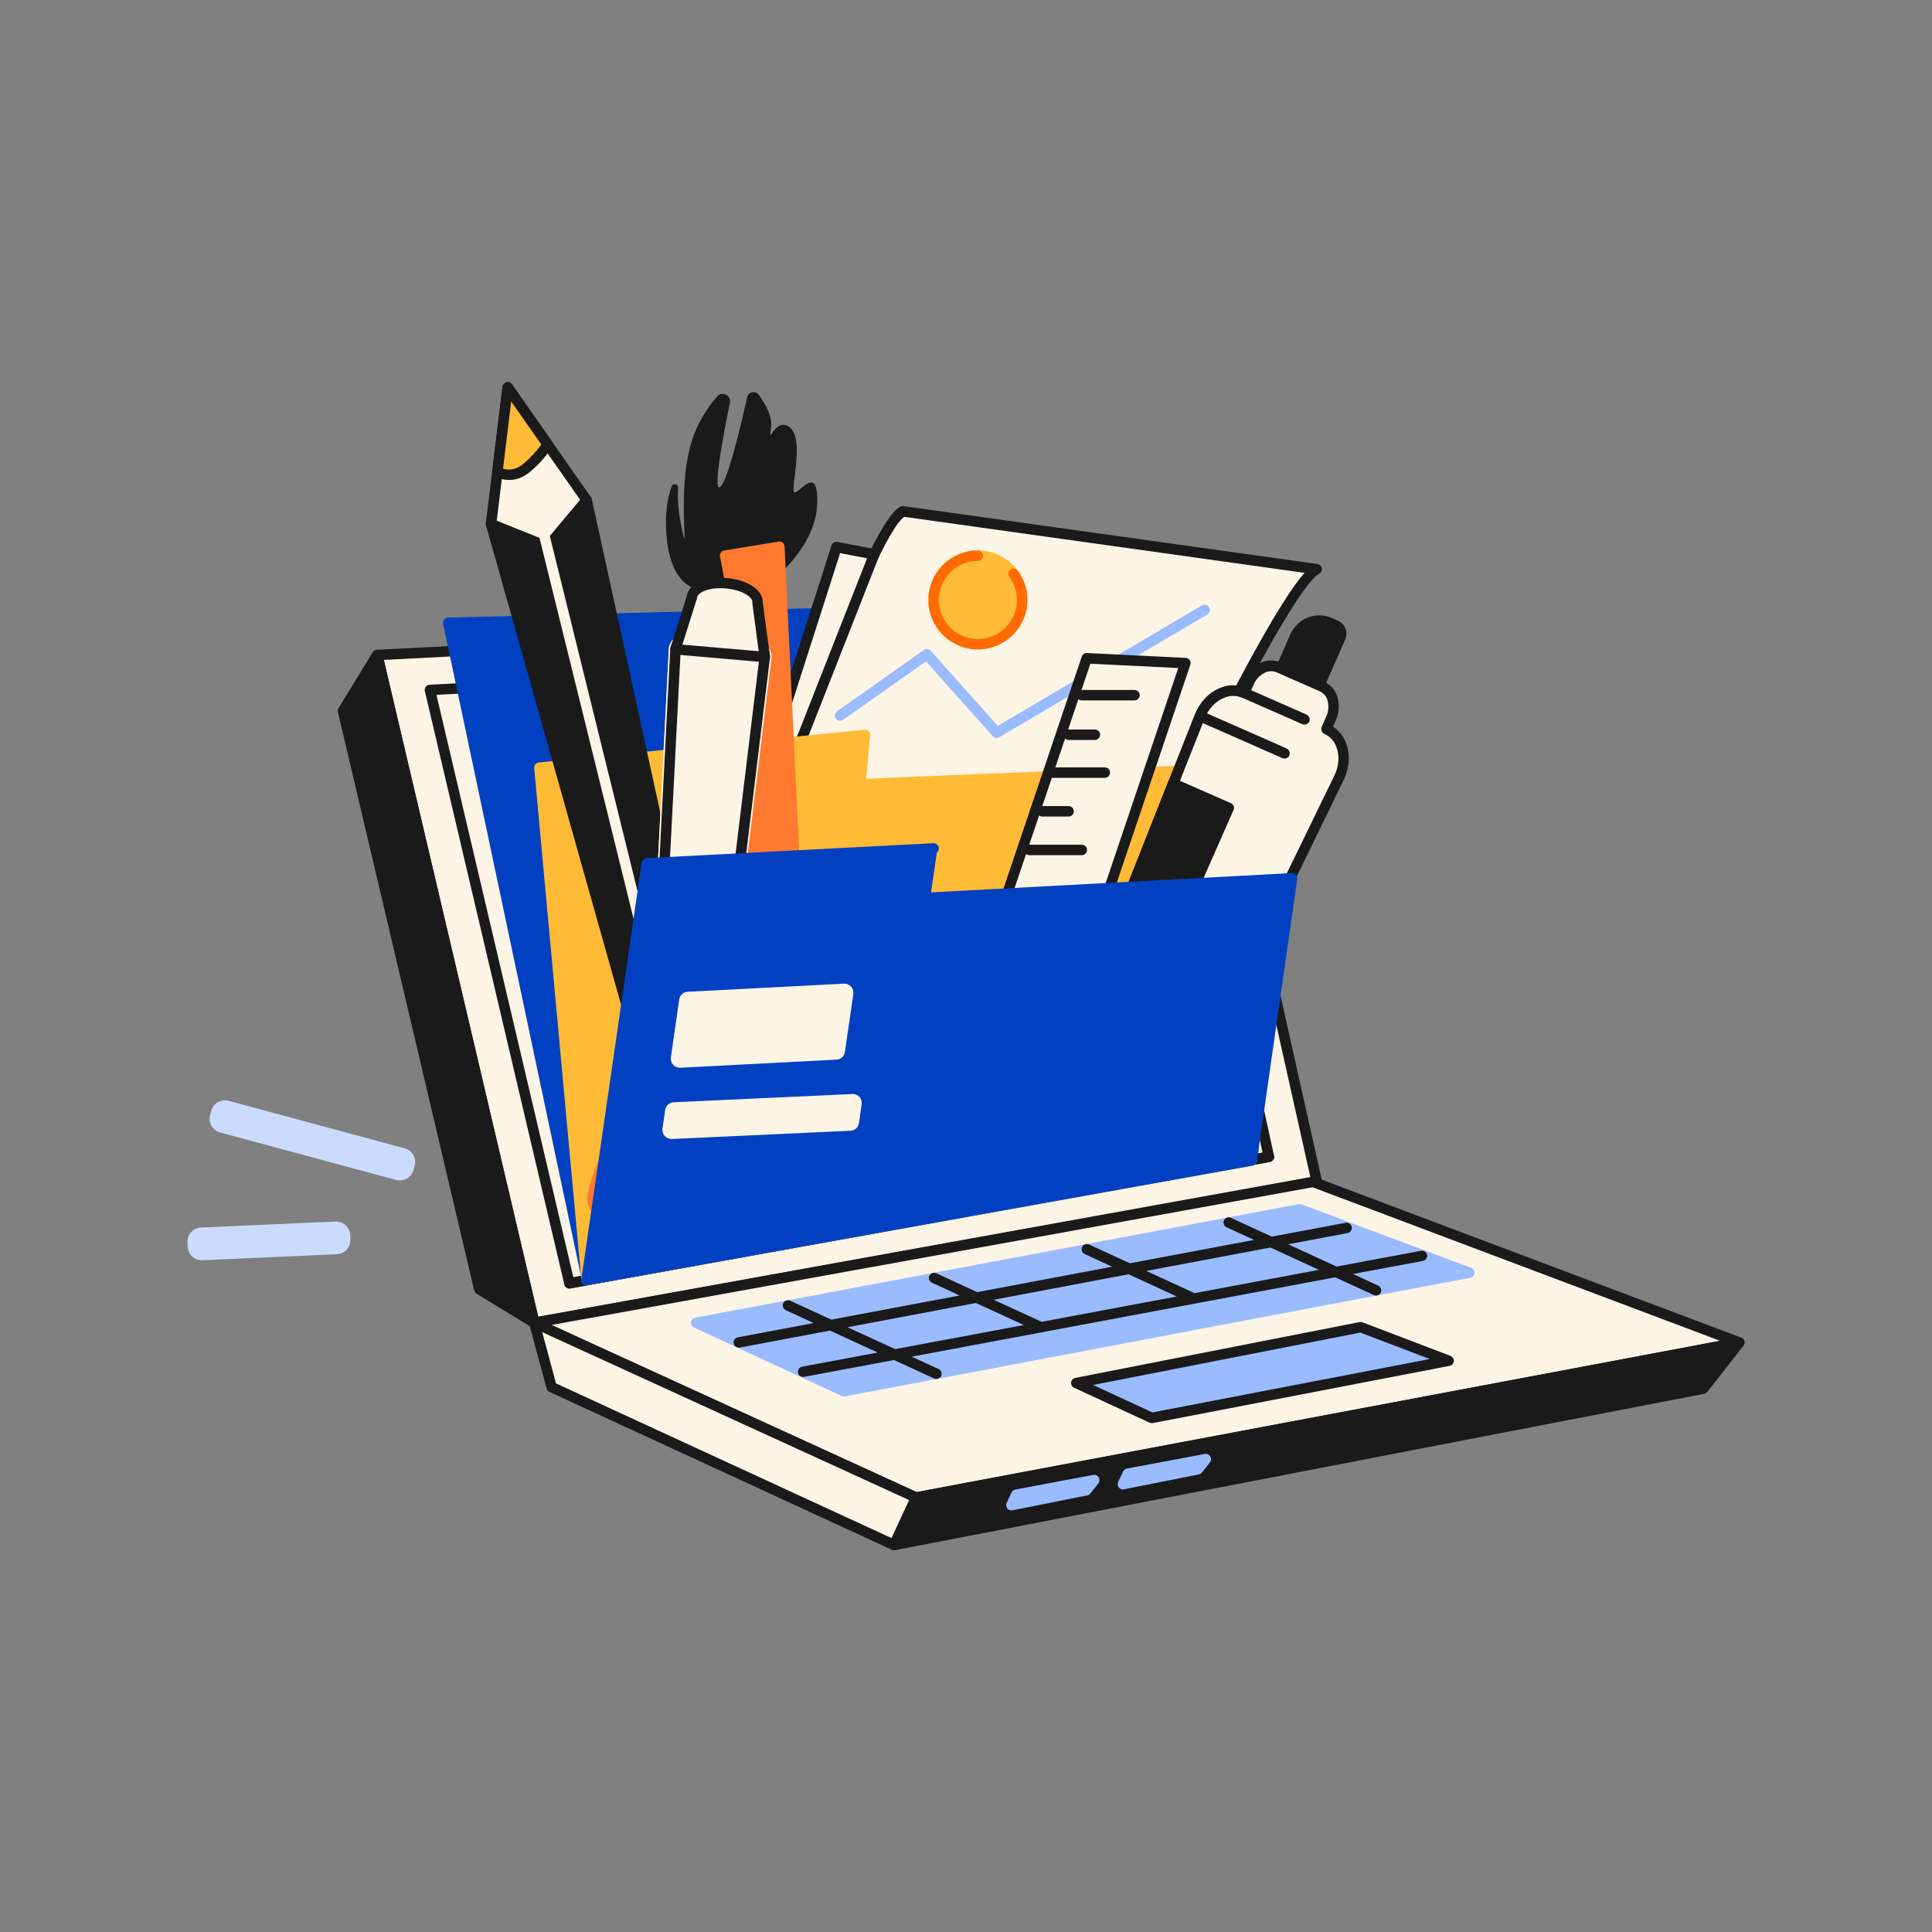 <svg xmlns="http://www.w3.org/2000/svg" xmlns:xlink="http://www.w3.org/1999/xlink" id="Calque_1" x="0px" y="0px" viewBox="0 0 3000 3000" style="enable-background:new 0 0 3000 3000;" xml:space="preserve"><rect x="0" y="0" width="3000" height="3000" fill="#808080" stroke="none"/><style type="text/css">	.st0{fill:#CADBFD;}	.st1{fill:#FCF4E4;}	.st2{fill:#1A1A1A;}	.st3{fill:#9ABBFD;}	.st4{fill:#0141C1;}	.st5{fill:#FFBB36;}	.st6{fill:#FF6B02;}	.st7{fill:#FF7A2F;}</style><path class="st0" d="M628.2,1783.1L355,1709.3c-5.6-1.5-11.7-0.7-16.7,2.2c-5.1,2.9-8.8,7.7-10.3,13.3l-1.8,6.7  c-1.5,5.6-0.7,11.7,2.2,16.7c2.9,5.1,7.7,8.8,13.4,10.3l273.2,73.7c1.9,0.5,3.8,0.8,5.8,0.8c4.8,0,9.5-1.6,13.4-4.5  c3.8-2.9,6.6-7,7.9-11.7l1.8-6.7c0.8-2.8,1-5.7,0.6-8.6s-1.3-5.7-2.7-8.2s-3.4-4.7-5.7-6.5C633.6,1785.1,631,1783.8,628.2,1783.1z"></path><path class="st0" d="M520.8,1896.8l-208.7,9.3c-2.9,0.1-5.7,0.8-8.3,2c-2.6,1.2-5,3-6.9,5.1c-2,2.1-3.5,4.6-4.5,7.3  s-1.4,5.6-1.3,8.5l0.3,6.9c0.2,5.7,2.7,11,6.8,14.9c4.1,3.9,9.5,6.1,15.2,6.1h1l208.7-9.3c5.8-0.3,11.3-2.8,15.3-7.1  c3.9-4.3,6-10,5.8-15.8l-0.3-6.9c-0.3-5.8-2.8-11.3-7.1-15.3C532.3,1898.6,526.6,1896.5,520.8,1896.8z"></path><path class="st1" d="M2044.7,1835.2l-1215,218.9l-243.8-1037l1261.3-64.9L2044.7,1835.2z"></path><path class="st2" d="M829.7,2062.2c-1.8,0-3.6-0.6-5-1.8c-1.4-1.1-2.4-2.7-2.9-4.5L578,1018.9c-0.3-1.2-0.3-2.4,0-3.5  c0.2-1.2,0.7-2.3,1.5-3.2s1.6-1.7,2.7-2.3c1-0.6,2.2-0.9,3.4-0.9l1261.3-64.9c1.9-0.1,3.8,0.5,5.3,1.6c1.5,1.2,2.6,2.8,3,4.7  l197.5,883c0.2,1.1,0.2,2.2,0,3.2c-0.2,1.1-0.6,2.1-1.2,3c-0.6,0.9-1.4,1.7-2.3,2.3c-0.9,0.6-1.9,1-3,1.2L831.1,2062  C830.6,2062.1,830.1,2062.2,829.7,2062.2z M596,1024.7l239.8,1020l1199.1-216.1l-194.1-867.9L596,1024.7z"></path><path class="st2" d="M837.5,2052.2l-243.8-1037c-0.4-1.6-1.2-3-2.4-4.1s-2.7-1.8-4.2-2.1c-1.6-0.3-3.2,0-4.7,0.6  c-1.5,0.7-2.7,1.8-3.5,3.1l-53.2,86.8c-1.1,1.8-1.5,4-1,6.1l211.6,898.1c0.5,2.1,1.8,3.9,3.6,5.1l85.4,52.1c1.4,0.8,2.9,1.2,4.5,1.2  c1.6-0.1,3.1-0.6,4.4-1.5c1.3-0.9,2.3-2.2,2.8-3.8C837.8,2055.4,837.9,2053.8,837.5,2052.2L837.5,2052.2z"></path><path class="st1" d="M1970.3,1796.2L884.2,1992.6l-216.6-921.4l1131.6-57.6L1970.3,1796.2z"></path><path class="st2" d="M884.2,2000.8c-1.8,0-3.6-0.6-5-1.8s-2.4-2.7-2.9-4.5l-216.6-921.4c-0.3-1.2-0.3-2.4,0-3.5  c0.2-1.2,0.7-2.3,1.5-3.2c0.7-1,1.6-1.7,2.7-2.3c1-0.6,2.2-0.9,3.4-0.9l1131.5-57.7c1.9-0.1,3.8,0.5,5.3,1.7s2.6,2.8,3,4.7  l171.2,782.6c0.2,1.1,0.3,2.2,0.1,3.2c-0.2,1.1-0.6,2.1-1.2,3s-1.4,1.7-2.3,2.3c-0.9,0.6-1.9,1-3,1.2l-1086,196.4  C885.2,2000.7,884.7,2000.7,884.2,2000.8z M677.7,1078.9l212.6,904.5l1070.2-193.6l-167.9-767.7L677.7,1078.9z"></path><path class="st1" d="M829.7,2054.1l592.8,271.3l1278.4-240.6l-662-249.4L829.7,2054.1z"></path><path class="st2" d="M1422.4,2333.4c-1.2,0-2.3-0.3-3.4-0.7l-592.8-271.3c-1.6-0.7-2.9-1.9-3.7-3.4s-1.2-3.2-1-5  c0.2-1.7,1-3.3,2.2-4.6s2.7-2.1,4.4-2.4l1209.2-218.7c1.5-0.3,2.9-0.1,4.3,0.4l662,249.3c1.6,0.6,3.1,1.8,4,3.3s1.4,3.3,1.2,5  c-0.2,1.8-0.9,3.4-2.1,4.7c-1.2,1.3-2.8,2.2-4.5,2.5l-1278.4,240.7C1423.4,2333.4,1422.9,2333.4,1422.4,2333.4z M856.5,2057.4  l566.9,259.4L2670.9,2082l-632.8-238.4L856.5,2057.4z"></path><path class="st2" d="M2707.8,2080.5c-0.9-1.4-2.1-2.5-3.6-3.2s-3.2-0.9-4.8-0.6L1421,2317.4c-1.3,0.2-2.5,0.8-3.5,1.6  s-1.8,1.8-2.4,3l-34.2,73.7c-0.6,1.2-0.8,2.6-0.8,4c0.1,1.4,0.5,2.7,1.3,3.8c0.7,1.2,1.7,2.1,2.9,2.7c1.2,0.7,2.5,1,3.9,1  c0.5,0,1,0,1.5-0.1l1256.5-242.8c1.9-0.4,3.6-1.4,4.8-2.9l56.1-71.6c1-1.3,1.6-2.9,1.7-4.5  C2709.1,2083.6,2708.7,2081.9,2707.8,2080.5z"></path><path class="st3" d="M1706,2294c-0.9-1.4-2.1-2.5-3.6-3.2s-3.2-0.9-4.8-0.6l-121.1,22.8c-1.3,0.2-2.5,0.8-3.5,1.6s-1.8,1.8-2.4,3  l-7.5,16.2c-0.6,1.4-0.8,2.9-0.7,4.4c0.2,1.5,0.8,2.9,1.7,4.1c0.9,1.2,2.2,2.1,3.6,2.6s2.9,0.6,4.4,0.3l116.3-23.2  c1.9-0.4,3.6-1.4,4.8-2.9l12.4-15.8c1-1.3,1.6-2.9,1.7-4.5C1707.2,2297.1,1706.8,2295.4,1706,2294z"></path><path class="st3" d="M1879.3,2261.5c-0.9-1.4-2.1-2.5-3.6-3.2s-3.2-0.9-4.8-0.6l-121.1,22.7c-1.3,0.2-2.5,0.8-3.5,1.6  s-1.8,1.8-2.4,3l-7.6,16.2c-0.6,1.4-0.9,2.9-0.7,4.4c0.2,1.5,0.8,2.9,1.7,4.1c0.9,1.2,2.2,2.1,3.6,2.6s2.9,0.6,4.4,0.3l116.3-23.2  c1.9-0.4,3.6-1.4,4.8-2.9l12.4-15.8c1-1.3,1.6-2.9,1.7-4.5C1880.5,2264.6,1880.1,2262.9,1879.3,2261.5z"></path><path class="st1" d="M829.7,2054.1l26.8,99.8l531.8,245.2l34.2-73.8L829.7,2054.1z"></path><path class="st2" d="M1388.3,2407.2c-1.2,0-2.3-0.2-3.4-0.7l-531.8-245.2c-1.1-0.5-2-1.2-2.8-2.1c-0.8-0.9-1.3-2-1.6-3.1l-26.8-99.8  c-0.4-1.5-0.4-3.1,0.1-4.5c0.5-1.5,1.3-2.8,2.5-3.8s2.6-1.6,4.1-1.8c1.5-0.2,3.1,0,4.5,0.7l592.8,271.3c1,0.4,1.9,1.1,2.6,1.9  c0.7,0.8,1.3,1.7,1.7,2.7c0.4,1,0.5,2.1,0.5,3.1c0,1.1-0.3,2.1-0.8,3.1l-34.2,73.8c-0.7,1.4-1.7,2.6-3,3.4  C1391.3,2406.7,1389.8,2407.2,1388.3,2407.2z M863.3,2148.1l521,240.2l27.4-59L842,2068.6L863.3,2148.1z"></path><path class="st3" d="M2284.1,1968.6l-263.1-98.4c-1.4-0.5-2.9-0.7-4.3-0.4l-937.2,176.3c-1.7,0.3-3.2,1.2-4.4,2.4  c-1.2,1.3-1.9,2.8-2.1,4.6c-0.2,1.7,0.1,3.4,1,4.9c0.8,1.5,2.1,2.7,3.7,3.4l229.3,106.3c1.1,0.5,2.2,0.7,3.4,0.7  c0.5,0,1-0.1,1.5-0.1l971.1-184.2c1.7-0.3,3.3-1.2,4.5-2.5s1.9-3,2.1-4.8c0.1-1.8-0.3-3.5-1.2-5  C2287.3,1970.4,2285.9,1969.2,2284.1,1968.6L2284.1,1968.6z"></path><path class="st3" d="M1788.4,2201.7l461.1-88.9l-136.6-52.1l-441.6,86.7L1788.4,2201.7z"></path><path class="st2" d="M1788.4,2209.8c-1.2,0-2.3-0.3-3.4-0.7l-117.1-54.2c-1.6-0.7-2.8-1.9-3.7-3.4c-0.8-1.5-1.2-3.2-1-4.9  s0.9-3.3,2.1-4.6c1.2-1.2,2.7-2.1,4.4-2.4l441.6-86.7c1.5-0.3,3-0.2,4.4,0.4l136.6,52.1c1.6,0.6,3,1.8,4,3.3c0.9,1.5,1.4,3.2,1.2,5  s-0.9,3.4-2.1,4.7c-1.2,1.3-2.8,2.2-4.5,2.5l-461.1,88.9C1789.4,2209.8,1788.9,2209.8,1788.4,2209.8z M1697.4,2150.6l92.1,42.6  l430.6-82.9l-107.8-41.1L1697.4,2150.6z"></path><path class="st2" d="M2216.1,1948.7c-0.4-2.1-1.6-4-3.4-5.2c-1.8-1.2-4-1.7-6.1-1.3l-131.1,24.5l-75.2-34.6l92.2-17.4  c2.1-0.4,4-1.6,5.2-3.4s1.7-4,1.3-6.1s-1.6-4-3.4-5.2c-1.8-1.2-4-1.7-6.1-1.3l-114.7,21.5l-63.4-29.2c-2-0.9-4.2-1-6.2-0.2  s-3.7,2.3-4.6,4.2c-0.9,2-1,4.2-0.2,6.2c0.7,2,2.3,3.7,4.2,4.5l42.7,19.6l-192.8,36.3l-63.5-29.2c-1.9-0.9-4.2-1-6.2-0.2  s-3.7,2.3-4.6,4.2c-0.9,1.9-1,4.2-0.2,6.2s2.3,3.7,4.2,4.6l42.7,19.7l-209.4,39.5l-63.5-29.2c-1-0.5-2-0.8-3.1-0.8  c-1.1-0.1-2.2,0.1-3.2,0.4s-2,0.9-2.8,1.7c-0.8,0.7-1.5,1.6-1.9,2.6c-0.5,1-0.7,2.1-0.7,3.1c0,1.1,0.2,2.2,0.6,3.2s1,1.9,1.8,2.7  c0.8,0.8,1.7,1.4,2.7,1.8l42.8,19.7l-199.4,37.5l-63.6-29.3c-1-0.5-2-0.8-3.1-0.8c-1.1-0.1-2.2,0.1-3.2,0.4s-2,0.9-2.8,1.7  c-0.8,0.7-1.5,1.6-1.9,2.6s-0.7,2.1-0.7,3.2s0.2,2.2,0.6,3.2s1,1.9,1.8,2.7c0.8,0.8,1.7,1.4,2.7,1.8l42.8,19.8l-117.7,22.2  c-2,0.4-3.8,1.5-5,3.1s-1.8,3.6-1.6,5.6c0.2,2,1.1,3.9,2.6,5.2c1.5,1.4,3.4,2.1,5.4,2.1c0.5,0,1-0.1,1.5-0.1l140.2-26.4l74.1,34.1  l-117.3,21.9c-2,0.4-3.8,1.5-5,3.1s-1.8,3.6-1.6,5.6c0.2,2,1.1,3.9,2.6,5.2c1.5,1.4,3.4,2.1,5.4,2.1c0.5,0,1,0,1.5-0.1l139.7-26.2  l62.4,28.7c1.1,0.5,2.2,0.7,3.4,0.7c1.8,0,3.7-0.6,5.1-1.8s2.4-2.8,2.8-4.6s0.2-3.7-0.7-5.3c-0.8-1.7-2.2-3-3.9-3.8l-41.6-19.1  l200.9-37.6h0.2c1.1,0,2.2-0.2,3.2-0.7l453.4-84.9l59.6,27.4c1,0.5,2,0.8,3.1,0.9s2.2-0.1,3.2-0.4c1-0.4,2-0.9,2.8-1.7  c0.8-0.7,1.5-1.6,1.9-2.6c0.5-1,0.7-2.1,0.7-3.2s-0.1-2.2-0.5-3.2s-1-1.9-1.8-2.7c-0.8-0.8-1.7-1.4-2.7-1.8l-38.8-17.9l108.5-20.2  c1-0.2,2-0.6,2.9-1.2s1.7-1.3,2.3-2.2c0.6-0.9,1-1.9,1.2-2.9C2216.3,1950.8,2216.3,1949.7,2216.1,1948.7z M1752.5,1978.7l74.8,34.5  l-209.8,39.3l-74.5-34.2L1752.5,1978.7z M1316,2060.9l199.4-37.6l74.5,34.2l-199.8,37.4L1316,2060.9z M1854.9,2008l-74.9-34.5  l192.8-36.3l75.2,34.6L1854.9,2008z"></path><path class="st2" d="M884.2,2000.8c-2,0-4-0.8-5.5-2.1c-1.5-1.4-2.4-3.2-2.6-5.3c-0.2-2,0.4-4,1.6-5.7c1.2-1.6,3-2.7,5-3.1  l1086.1-196.4c1-0.2,2.1-0.2,3.2,0.1c1,0.2,2,0.7,2.9,1.3c0.9,0.6,1.6,1.4,2.2,2.3s1,1.9,1.2,2.9s0.2,2.1-0.1,3.2  c-0.2,1-0.7,2-1.3,2.9c-0.6,0.9-1.4,1.6-2.3,2.2s-1.9,1-2.9,1.2l-1086,196.4C885.2,2000.7,884.7,2000.8,884.2,2000.8z"></path><path class="st4" d="M1551.6,1203.7l-218.7-258c-0.8-0.9-1.8-1.7-2.9-2.2s-2.3-0.7-3.5-0.7L695.7,959c-1.2,0-2.4,0.3-3.4,0.9  c-1.1,0.5-2,1.3-2.7,2.2s-1.3,2-1.5,3.2c-0.3,1.2-0.3,2.4,0,3.5l215.7,1020.4c0.3,1.5,1,2.9,2.1,4s2.4,1.9,3.9,2.2  c0.6,0.2,1.3,0.2,1.9,0.2c1.2,0,2.4-0.3,3.5-0.8s2-1.3,2.8-2.2l633.8-778.7c1.2-1.5,1.8-3.3,1.8-5.2  C1553.5,1207,1552.8,1205.2,1551.6,1203.7z"></path><path class="st1" d="M1402.1,794.1c-45,23.8-166.6,367.6-166.6,367.6l-39.6,224.7l592.2-7.9l60.8-156c0,0,150.7-314.7,195.6-338.5  L1402.1,794.1z"></path><path class="st2" d="M1195.9,1394.3c-1.2,0-2.4-0.2-3.4-0.8c-1.1-0.5-2-1.2-2.8-2.1s-1.3-2-1.6-3.1c-0.3-1.2-0.4-2.3-0.1-3.5  l39.6-224.7c0.1-0.4,0.2-0.9,0.3-1.3c0.3-0.9,30.9-87.1,66.5-175.2c73.2-180.5,96.3-192.8,103.9-196.8c1.5-0.8,3.2-1.1,4.9-0.9  l642.4,89.9c1.7,0.2,3.3,1,4.5,2.2s2.1,2.7,2.4,4.4c0.3,1.7,0.1,3.4-0.7,5c-0.8,1.5-2,2.8-3.5,3.6c-31.2,16.5-131.9,209-192,334.5  l-60.7,155.7c-0.6,1.5-1.6,2.8-2.9,3.7c-1.3,0.9-2.9,1.4-4.5,1.5L1195.9,1394.3L1195.9,1394.3z M1243.4,1163.6l-37.8,214.4  l576.9-7.7l58.9-150.8c0-0.2,0.2-0.4,0.2-0.6c0.4-0.8,38.2-79.8,81.1-160.6c57.8-108.9,87.4-151.4,103-168.8l-621.8-87  C1371.7,826.4,1289.1,1034.6,1243.4,1163.6z"></path><path class="st1" d="M1194.6,1175.3L1299,849.6l58.5,11.2l-121.9,310.3L1194.6,1175.3z"></path><path class="st2" d="M1194.6,1183.4c-1.3,0-2.5-0.3-3.7-0.9c-1.1-0.6-2.1-1.4-2.9-2.5c-0.8-1-1.3-2.2-1.5-3.5s-0.1-2.5,0.3-3.8  L1291.2,847c0.6-1.9,1.9-3.5,3.6-4.5s3.7-1.4,5.7-1l58.5,11.2c1.2,0.2,2.3,0.7,3.2,1.4c1,0.7,1.8,1.6,2.3,2.7c0.6,1,0.9,2.2,1,3.4  s-0.1,2.4-0.5,3.5L1243.1,1174c-0.5,1.4-1.5,2.6-2.7,3.5s-2.6,1.5-4.1,1.6l-40.9,4.2h-0.8V1183.4z M1304.5,858.9l-98.4,307.1  l23.7-2.4l116.6-296.7L1304.5,858.9z"></path><path class="st5" d="M1589.4,960.9c16.2-39.2-2.4-84.2-41.6-100.4s-84.2,2.4-100.4,41.6c-16.2,39.2,2.4,84.2,41.6,100.4  C1528.2,1018.8,1573.2,1000.1,1589.4,960.9z"></path><path class="st3" d="M1547.5,1145.8c-1.2,0-2.3-0.2-3.3-0.7s-2-1.2-2.7-2l-103.6-116.2l-128.9,91c-1.8,1.2-3.9,1.6-6,1.2  s-3.9-1.6-5.2-3.3c-1.2-1.7-1.7-3.9-1.4-6c0.3-2.1,1.5-4,3.2-5.2l134.8-95.2c1.6-1.2,3.7-1.7,5.7-1.5s3.8,1.2,5.2,2.7l104,116.6  l316.7-187c0.9-0.6,2-1,3-1.2c1.1-0.2,2.2-0.2,3.3,0.1c1.1,0.2,2.1,0.7,3,1.4c0.9,0.6,1.6,1.5,2.2,2.4s0.9,2,1.1,3.1  c0.1,1.1,0.1,2.2-0.2,3.3c-0.3,1.1-0.8,2-1.5,2.9s-1.5,1.6-2.5,2.1l-322.5,190.3C1550.4,1145.5,1549,1145.8,1547.5,1145.8z"></path><path class="st6" d="M1518.4,1008.4c-20.4,0-39.9-8.1-54.3-22.5s-22.5-34-22.5-54.3c0-20.4,8.1-39.9,22.5-54.3  c14.4-14.4,34-22.5,54.3-22.5c2.2,0,4.2,0.9,5.7,2.4s2.4,3.6,2.4,5.7c0,2.2-0.9,4.2-2.4,5.7s-3.6,2.4-5.7,2.4  c-13.6,0-26.8,4.6-37.5,13s-18.2,20.2-21.4,33.5c-3.2,13.2-1.8,27.2,3.9,39.5c5.7,12.4,15.4,22.5,27.5,28.6  c12.1,6.2,26,8.1,39.4,5.4c13.4-2.7,25.4-9.7,34.3-20.1c8.8-10.4,13.9-23.4,14.5-37c0.5-13.6-3.6-27-11.6-38  c-0.7-0.9-1.1-1.8-1.4-2.9c-0.3-1-0.3-2.1-0.2-3.2c0.2-1.1,0.5-2.1,1.1-3s1.3-1.7,2.2-2.4s1.9-1.1,2.9-1.3c1.1-0.2,2.1-0.3,3.2-0.1  s2.1,0.6,3,1.2c0.9,0.6,1.7,1.3,2.3,2.2c9.6,13.1,14.8,29,14.7,45.2c0,20.4-8.1,39.9-22.5,54.3  C1558.3,1000.2,1538.8,1008.4,1518.4,1008.4z"></path><path class="st5" d="M1951.7,1800.7l-106.6-605.3c-0.3-1.9-1.4-3.7-2.9-4.9s-3.5-1.9-5.4-1.8l-491.8,20.5l6.1-67.3  c0.1-1.2,0-2.4-0.4-3.5s-1.1-2.1-1.9-3c-0.8-0.8-1.9-1.5-3-1.9s-2.3-0.5-3.5-0.4L836.7,1184c-2.1,0.2-4.1,1.3-5.4,2.9  c-1.3,1.6-2,3.8-1.8,5.9l73.3,795.6c0.2,2,1.1,3.9,2.6,5.2c1.5,1.4,3.4,2.1,5.5,2.1c0.5,0,1,0,1.4-0.1l1032.9-185.7  c2.1-0.4,4-1.6,5.2-3.4C1951.6,1805,1952,1802.8,1951.7,1800.7z"></path><path class="st1" d="M1677.8,1512.3l-153.4-7.6l162.9-482.5l153.4,7.6L1677.8,1512.3z"></path><path class="st2" d="M1677.8,1520.4h-0.3l-153.4-7.6c-1.2-0.1-2.5-0.4-3.5-1.1c-1.1-0.6-2-1.5-2.7-2.5s-1.2-2.2-1.3-3.5  c-0.2-1.2,0-2.5,0.4-3.7l162.8-482.6c0.6-1.6,1.7-3.1,3.1-4c1.4-1,3.2-1.5,4.9-1.4l153.4,7.6c1.2,0.1,2.5,0.4,3.5,1  c1.1,0.6,2,1.5,2.7,2.5s1.2,2.2,1.3,3.5c0.2,1.2,0,2.5-0.4,3.7l-162.8,482.5c-0.6,1.6-1.6,3-3,4  C1681.2,1519.9,1679.5,1520.4,1677.8,1520.4z M1535.5,1497.2l136.6,6.8l157.5-466.7l-136.5-6.7L1535.5,1497.2z"></path><path class="st2" d="M1761.6,1071.4h-81.8c-1.1,0-2.1,0.2-3.1,0.6s-1.9,1-2.6,1.8c-0.8,0.8-1.4,1.7-1.8,2.6c-0.4,1-0.6,2-0.6,3.1  s0.2,2.1,0.6,3.1s1,1.9,1.8,2.6c0.8,0.8,1.6,1.3,2.6,1.8c1,0.4,2,0.6,3.1,0.6h81.8c2.2,0,4.2-0.8,5.7-2.4s2.4-3.6,2.4-5.7  s-0.8-4.2-2.4-5.7S1763.8,1071.4,1761.6,1071.4z"></path><path class="st2" d="M1679.8,1311.7H1598c-2.1,0-4.2,0.9-5.7,2.4s-2.4,3.6-2.4,5.7s0.9,4.2,2.4,5.7s3.6,2.4,5.7,2.4h81.8  c2.2,0,4.2-0.9,5.7-2.4s2.4-3.6,2.4-5.7s-0.8-4.2-2.4-5.7S1681.9,1311.7,1679.8,1311.7z"></path><path class="st2" d="M1715.6,1191.6h-81.8c-2.2,0-4.2,0.9-5.7,2.4s-2.4,3.6-2.4,5.7s0.9,4.2,2.4,5.7s3.6,2.4,5.7,2.4h81.8  c2.2,0,4.2-0.8,5.7-2.4c1.5-1.5,2.4-3.6,2.4-5.7c0-2.2-0.8-4.2-2.4-5.7C1719.8,1192.4,1717.8,1191.6,1715.6,1191.6z"></path><path class="st2" d="M1618.4,1267.9h40.9c2.2,0,4.2-0.9,5.7-2.4s2.4-3.6,2.4-5.7s-0.8-4.2-2.4-5.7c-1.5-1.5-3.6-2.4-5.7-2.4h-40.9  c-2.2,0-4.2,0.9-5.7,2.4s-2.4,3.6-2.4,5.7s0.9,4.2,2.4,5.7C1614.2,1267,1616.3,1267.9,1618.4,1267.9z"></path><path class="st2" d="M1659.3,1149h40.9c2.2,0,4.2-0.8,5.7-2.4s2.4-3.6,2.4-5.7s-0.8-4.2-2.4-5.7s-3.6-2.4-5.7-2.4h-40.9  c-2.2,0-4.2,0.8-5.7,2.4s-2.4,3.6-2.4,5.7s0.8,4.2,2.4,5.7S1657.2,1149,1659.3,1149z"></path><path class="st2" d="M1033.5,1549L858.1,847c-0.3-1.2-0.9-2.4-1.8-3.4c-0.8-1-1.9-1.7-3.1-2.2L765.5,806c-1.4-0.6-2.9-0.7-4.4-0.5  c-1.5,0.3-2.9,0.9-4,2c-1.1,1-1.9,2.3-2.4,3.8c-0.4,1.5-0.4,3,0,4.5l211.4,750.4c0.5,1.7,1.5,3.2,2.9,4.3c1.4,1.1,3.1,1.7,4.9,1.7  c0.7,0,1.3-0.1,2-0.2l51.7-12.9c1-0.3,2-0.7,2.9-1.3c0.8-0.6,1.6-1.4,2.1-2.3c0.6-0.9,0.9-1.9,1.1-3  C1033.8,1551.1,1033.8,1550.1,1033.5,1549z"></path><path class="st2" d="M1085.3,1536.3L918.9,774.7c-0.3-1.5-1.1-2.8-2.1-3.9c-1.1-1.1-2.4-1.9-3.9-2.2c-1.5-0.4-3-0.3-4.5,0.2  c-1.4,0.5-2.7,1.3-3.7,2.5L844,843.8c-0.8,1-1.4,2.2-1.7,3.4c-0.3,1.3-0.3,2.6,0,3.8l175.4,701.9c0.2,1,0.7,2,1.3,2.9  s1.4,1.6,2.3,2.1c0.9,0.6,1.9,0.9,3,1.1s2.1,0.1,3.2-0.2l51.7-12.9c2-0.5,3.8-1.8,4.9-3.6  C1085.4,1540.5,1085.8,1538.4,1085.3,1536.3z"></path><path class="st1" d="M762.5,813.6l25.9-212L911,776.4L850.2,849L762.5,813.6z"></path><path class="st2" d="M850.2,857.1c-1,0-2.1-0.2-3-0.6l-87.7-35.4c-1.7-0.7-3-1.9-4-3.4c-0.9-1.5-1.3-3.3-1.1-5.1l25.9-212  c0.2-1.6,0.9-3.1,2-4.4c1.1-1.2,2.5-2.1,4.1-2.5s3.3-0.3,4.8,0.3s2.9,1.6,3.8,2.9l122.5,175c1,1.4,1.5,3.2,1.4,4.9  c-0.1,1.8-0.7,3.4-1.8,4.8l-60.8,72.6c-0.8,0.9-1.7,1.6-2.8,2.1C852.6,856.8,851.4,857.1,850.2,857.1z M771.3,808.5l76.5,30.8  l53-63.3L793.9,623.5L771.3,808.5z"></path><path class="st5" d="M819.3,725.3c15.1-13.4,24.9-25.2,31.2-35.1l-62.1-88.7l-16.1,131.7C786.9,739.6,803.2,739.5,819.3,725.3z"></path><path class="st2" d="M790.4,745.3c-7.4-0.1-14.6-1.7-21.4-4.7c-1.6-0.7-2.9-1.9-3.8-3.4c-0.9-1.5-1.2-3.3-1-5l16.1-131.7  c0.2-1.6,0.9-3.1,2-4.4c1.1-1.2,2.5-2.1,4.1-2.5s3.3-0.3,4.8,0.3s2.9,1.6,3.8,2.9l62.1,88.7c0.9,1.3,1.4,2.9,1.5,4.5  c0,1.6-0.4,3.2-1.3,4.5c-9.2,13.7-20.2,26.1-32.7,36.8C814.2,740.6,802.6,745.3,790.4,745.3z M781.1,727.8  c11.8,3.3,22.5,0.5,32.8-8.6c10-8.6,19-18.3,26.7-28.9l-46.8-66.8L781.1,727.8z"></path><path class="st1" d="M1026.2,1572.6c-1.8,0-3.6-0.6-5-1.7s-2.4-2.7-2.9-4.4L838.1,836.7c-0.3-1-0.3-2.1-0.1-3.2  c0.2-1.1,0.5-2.1,1.1-3s1.3-1.7,2.1-2.3c0.9-0.6,1.8-1.1,2.9-1.3c1-0.3,2.1-0.3,3.2-0.1c1.1,0.2,2.1,0.5,3,1.1s1.7,1.3,2.3,2.1  s1.1,1.8,1.3,2.9l180.2,729.7c0.3,1.2,0.3,2.4,0,3.6c-0.2,1.2-0.8,2.3-1.5,3.3c-0.8,1-1.7,1.8-2.8,2.3  C1028.6,1572.3,1027.4,1572.6,1026.2,1572.6z"></path><path class="st2" d="M1081.8,914.3c0,0-38.7-3.6-46.4-77.5c-3.9-37.4,1.3-64.2,7.4-81.5c0.4-1.2,1.3-2.2,2.4-2.8s2.4-0.8,3.7-0.6  c1.3,0.3,2.4,1,3.1,2c0.8,1,1.1,2.3,1,3.6c-2.8,35.8,10.5,86.9,10.1,77.3c-3-68.8-3-136.9,28.1-188.1c6.6-11.2,14.2-21.7,22.7-31.4  c1.7-1.8,3.9-3.1,6.3-3.5s5-0.1,7.2,1.1c2.2,1.1,4,3,5.1,5.2s1.4,4.8,0.9,7.2c-9.5,46.8-27.2,138.9-15.5,131.1  c12-8.1,33.3-99.1,42.3-139.7c0.4-1.9,1.3-3.6,2.7-4.9c1.3-1.3,3.1-2.3,4.9-2.7c1.9-0.4,3.8-0.3,5.6,0.4c1.8,0.7,3.3,1.8,4.5,3.4  c10.2,13.5,22.1,33.7,19.3,51.7c-4.7,30.6,5.8-16.7,27.8-2s7.7,73.9,7.1,97.2s40.4-51.8,36.7,25.2s-96.4,138.4-96.4,138.4  L1081.8,914.3z"></path><path class="st5" d="M1173.6,989.6c-13.8-7-32.3-11.7-52.1-13.4c-39.6-3.4-80.8,6.2-83,31.2c0,0.1,0,0.2,0,0.4l-34.2,666.6  c-0.1,2.7,0.8,5.3,2.6,7.4c1.8,2,4.3,3.3,7,3.5l92.4,8c0.3,0,0.6,0,0.9,0c2.5,0,5-0.9,6.9-2.6s3.1-4,3.4-6.5l80.5-662.7  c0-0.1,0-0.2,0-0.4C1198.5,1014.2,1196.2,1000.9,1173.6,989.6z"></path><path class="st7" d="M1126.2,862.8c0,0,100.1,421.8-140.5,848c-240.6,426.3,261.3-102.7,261.3-102.7L1210.4,849L1126.2,862.8z"></path><path class="st7" d="M932.3,1885c-4.3,0.2-8.5-1.1-12.1-3.6c-14.1-10.4-18.1-39.2,58.2-174.5c123.5-218.8,154.8-436.2,159.4-580.2  c5-155.8-19.5-261-19.8-262c-0.3-1.1-0.3-2.2-0.1-3.3c0.2-1.1,0.6-2.1,1.2-3.1s1.4-1.7,2.4-2.3c0.9-0.6,2-1,3.1-1.2l84.3-13.8  c1.1-0.2,2.3-0.1,3.4,0.2s2.1,0.8,3,1.5s1.6,1.6,2.1,2.6s0.8,2.1,0.9,3.3l36.4,759.2c0.1,1.1-0.1,2.2-0.5,3.2s-1,2-1.7,2.8  c-0.7,0.7-71.3,75.1-146.1,144.8c-44,41.1-80.8,72.6-109.4,93.7C967.2,1874.4,946.4,1885,932.3,1885z M1135.8,869.4  c5.7,28.3,22.6,125.2,18.4,257.8c-2.9,92.1-15.3,183.7-37.3,273.2c-26.9,110-68.7,215.7-124.3,314.4  c-28.6,50.7-47.9,90.1-57.4,117.1c-11.1,31.6-5.4,36.3-5.3,36.4c0.4,0.3,9.6,6.3,57.7-29.1c28.1-20.7,64.4-51.8,107.9-92.4  c66.7-62.2,130.1-128.2,143-141.7l-35.8-746.7L1135.8,869.4z"></path><path class="st1" d="M1173.6,989.6c-13.8-7-32.3-11.7-52.1-13.4c-39.6-3.4-80.8,6.2-83,31.2c0,0.1,0,0.2,0,0.4l-34.2,666.6  c-0.1,2.7,0.8,5.3,2.6,7.4c1.8,2,4.3,3.3,7,3.5l92.4,8c0.3,0,0.6,0,0.9,0c2.5,0,5-0.9,6.9-2.6s3.1-4,3.4-6.5l80.5-662.7  c0-0.1,0-0.2,0-0.4C1198.5,1014.2,1196.2,1000.9,1173.6,989.6z"></path><path class="st2" d="M1107.1,1691h-0.7l-92.4-8c-2.1-0.2-4-1.2-5.4-2.8s-2.1-3.6-2-5.7l34.2-666.7c0-0.1,0-0.2,0-0.3  c2-23.4,42-32.4,80.5-29.1c38.5,3.3,76.3,19,74.3,42.5c0,0.1,0,0.2,0,0.3l-80.5,662.7c-0.2,1.9-1.2,3.7-2.7,5  C1110.9,1690.2,1109,1691,1107.1,1691z M1023.1,1667.6l76.8,6.6l79.5-654.7c0.4-6.7-20.1-21.4-59.5-24.8  c-39.4-3.4-62.2,7.6-62.9,14.2L1023.1,1667.6z"></path><path class="st1" d="M1176.2,935.5c1.2-14-20.6-27.4-48.7-29.8c-28.1-2.4-51.8,7-53,21l-25.7,81.5l138.6,12L1176.2,935.5z"></path><path class="st2" d="M1187.5,1028.3c-0.2,0-0.5,0-0.7,0l-138.6-12c-1.2-0.1-2.4-0.5-3.4-1.1c-1.1-0.6-1.9-1.5-2.6-2.5  s-1.1-2.2-1.3-3.4c-0.2-1.2-0.1-2.4,0.3-3.6l25.4-80.7c2.5-18.5,28.7-30.3,61.7-27.4c33,2.8,56.8,18.9,56.1,37.6l11.2,83.9  c0.2,1.2,0.1,2.3-0.3,3.4c-0.3,1.1-0.9,2.1-1.7,3s-1.7,1.6-2.8,2S1188.7,1028.3,1187.5,1028.3L1187.5,1028.3z M1059.6,1001  l118.5,10.2l-9.9-74.7c-0.1-0.6-0.1-1.2,0-1.8c0.6-7.1-15.2-18.8-41.3-21c-26.1-2.3-43.6,6.6-44.3,13.6c0,0.6-0.2,1.2-0.3,1.8  L1059.6,1001z"></path><path class="st2" d="M2077.8,964l-9.7-4.3c-11.8-5.2-25.2-5.5-37.3-0.8c-12.1,4.7-21.7,14-27,25.8l-22,50c-0.4,1-0.7,2-0.7,3.1  s0.2,2.1,0.5,3.1c0.4,1,1,1.9,1.7,2.7c0.7,0.8,1.6,1.4,2.6,1.8l59.5,26.2c1,0.4,2,0.7,3.1,0.7c1.1,0,2.1-0.1,3.1-0.5s1.9-1,2.7-1.7  s1.4-1.6,1.8-2.6l32.8-74.5c2.3-5.3,2.5-11.3,0.4-16.8C2087.2,970.8,2083.1,966.4,2077.8,964z"></path><path class="st1" d="M2060,1132.2c-0.1,0-0.1-0.1-0.2-0.1c0-0.1-0.1-0.1-0.1-0.2s0-0.1,0-0.2s0-0.1,0.1-0.2l6.9-15.7  c8.9-20.2,2.7-42.4-13.8-49.7l-67.8-29.8c-16.5-7.2-37.1,3.2-46,23.4l-6.9,15.8c0,0.1-0.1,0.2-0.3,0.3c-0.1,0.1-0.3,0.1-0.4,0  c-25.1-11-56.3,5.8-68.7,36.9l-205.5,519.8c0,0.1-0.1,0.1-0.1,0.2s0,0.1,0,0.2s0.1,0.1,0.1,0.2c0.1,0.1,0.1,0.1,0.2,0.1l176.6,77.7  c0.1,0,0.1,0,0.2,0s0.1,0,0.2,0s0.1-0.1,0.2-0.1c0-0.1,0.1-0.1,0.1-0.2l244.5-502.7C2093.9,1177.7,2085.1,1143.3,2060,1132.2z"></path><path class="st2" d="M1834.2,1718.9c-1.2,0-2.3-0.2-3.4-0.7l-176.6-77.7c-2-0.9-3.7-2.6-4.5-4.7s-0.8-4.4,0-6.5l205.6-519.9  c7.5-19,21.8-34,39-41.1c10.5-4.5,22.1-5.4,33.2-2.7l4.1-9.4c4.8-11.1,13.2-20.3,23.9-26c5-2.7,10.5-4.3,16.2-4.5  c5.7-0.3,11.3,0.7,16.6,3l67.8,29.8c5.2,2.3,9.7,5.8,13.4,10.2c3.6,4.4,6.2,9.5,7.6,15c3.1,11.7,2,24.1-3,35.1l-4.2,9.5  c9.5,6.3,16.7,15.5,20.5,26.3c6.4,17.5,5,38.1-4,56.6L1842,1713.9c-0.7,1.5-1.8,2.7-3.2,3.6  C1837.5,1718.4,1835.9,1718.9,1834.2,1718.9z M1667.5,1628.6l163.1,71.9l241.4-496.2c7.1-14.4,8.3-30.5,3.3-43.9  c-1.5-4.5-3.9-8.7-7.1-12.3c-3.2-3.6-7.1-6.4-11.4-8.4c-1-0.4-1.9-1.1-2.7-1.9s-1.4-1.8-1.8-2.8c-0.8-2.2-0.8-4.6,0.2-6.7l6.9-15.7  c3.5-7.6,4.3-16.2,2.2-24.3c-0.8-3.2-2.2-6.2-4.3-8.7s-4.7-4.6-7.6-6l-67.8-29.8c-3-1.2-6.3-1.8-9.6-1.5c-3.3,0.2-6.5,1.2-9.3,2.8  c-7.4,3.9-13.2,10.3-16.4,18l-6.9,15.7c-0.9,2.1-2.6,3.8-4.8,4.6c-2.1,0.8-4.5,0.8-6.6-0.1c-4.4-1.8-9.1-2.8-13.9-2.7  c-4.8,0.1-9.5,1.1-13.8,3c-13.2,5.4-24.2,17.1-30.1,32.1L1667.5,1628.6z"></path><path class="st2" d="M1997.9,1162.2l-129.7-57.1c-1-0.5-2.1-0.8-3.1-0.8c-1.1-0.1-2.2,0.1-3.2,0.5s-2,1-2.8,1.7  c-0.8,0.8-1.4,1.7-1.9,2.7s-0.7,2.1-0.7,3.2s0.2,2.2,0.6,3.2s1,1.9,1.8,2.7c0.8,0.8,1.7,1.4,2.7,1.8l129.7,57.1c1,0.4,2,0.7,3.1,0.7  s2.1-0.2,3.1-0.5c1-0.4,1.9-1,2.7-1.7c0.8-0.7,1.4-1.6,1.8-2.6s0.7-2,0.7-3.1s-0.2-2.1-0.6-3.1s-1-1.9-1.7-2.7  C1999.8,1163.3,1998.9,1162.7,1997.9,1162.2L1997.9,1162.2z"></path><path class="st2" d="M2028.8,1109.6l-93-40.9c-2-0.9-4.2-0.9-6.2-0.1s-3.6,2.3-4.5,4.3s-0.9,4.2-0.1,6.2s2.3,3.6,4.3,4.5l93,40.9  c1,0.4,2,0.7,3.1,0.7s2.1-0.2,3.1-0.5c1-0.4,1.9-1,2.7-1.7c0.8-0.7,1.4-1.6,1.8-2.6s0.7-2,0.7-3.1s-0.2-2.1-0.6-3.1s-1-1.9-1.7-2.7  C2030.7,1110.7,2029.8,1110.1,2028.8,1109.6z"></path><path class="st2" d="M1915.7,1251.7c-0.8-2-2.3-3.6-4.3-4.5l-86.5-38c-1-0.4-2.1-0.7-3.2-0.7s-2.2,0.2-3.2,0.6s-1.9,1-2.7,1.8  c-0.8,0.8-1.4,1.7-1.8,2.7l-108.3,274c-0.8,2-0.8,4.1,0,6.1c0.8,1.9,2.3,3.5,4.2,4.3l76.2,33.5c1,0.4,2,0.7,3.1,0.7s2.1-0.2,3.1-0.6  s1.9-1,2.7-1.7c0.8-0.7,1.4-1.6,1.8-2.6l118.6-269.5C1916.4,1255.9,1916.5,1253.7,1915.7,1251.7z"></path><path class="st4" d="M2012.3,1358.3c-0.8-0.9-1.8-1.6-2.9-2c-1.1-0.5-2.3-0.7-3.5-0.6l-560.2,30l9-61.8c1.4-1,2.3-2.4,2.8-4.1  c0.5-1.6,0.5-3.4-0.1-5c-0.5-1.6-1.6-3-3-4s-3-1.5-4.7-1.5h-2.3c-0.6,0-1.2,0.1-1.8,0.2l-441.6,23c-1.9,0.1-3.7,0.8-5,2.1  c-1.4,1.3-2.3,3-2.6,4.8l-93.7,647.2c-0.2,1.1-0.1,2.3,0.2,3.4s0.9,2.1,1.7,3s1.7,1.6,2.8,2.1s2.2,0.7,3.4,0.7c0.5,0,1,0,1.4-0.1  L1945.1,1810c1.7-0.3,3.2-1.1,4.4-2.3c1.2-1.2,1.9-2.8,2.2-4.5l62.6-438.3c0.2-1.2,0.1-2.4-0.3-3.5  C2013.7,1360.3,2013.1,1359.2,2012.3,1358.3z"></path><path class="st1" d="M1325,1543.5l-13,90c-0.5,3.2-2,6.1-4.4,8.3c-2.4,2.2-5.4,3.4-8.7,3.6l-242.7,12.6c-2,0.1-4.1-0.3-6-1.1  c-1.9-0.8-3.6-2-5-3.5s-2.4-3.3-3-5.3s-0.8-4-0.5-6.1l13-90.1c0.4-3.2,2-6.1,4.4-8.3s5.4-3.4,8.7-3.6l242.7-12.6  c2.1-0.1,4.1,0.3,6,1c1.9,0.8,3.6,2,5,3.5s2.4,3.3,3,5.3C1325.1,1539.4,1325.3,1541.5,1325,1543.5z"></path><path class="st1" d="M1333.8,1743.8l4.2-29.1c0.3-2,0.1-4.1-0.5-6.1s-1.6-3.8-3-5.3s-3.1-2.7-5-3.5s-3.9-1.1-6-1l-277.5,12.8  c-3.2,0.1-6.3,1.4-8.7,3.6c-2.4,2.2-4,5.1-4.4,8.3l-4.2,29.1c-0.3,2-0.1,4.1,0.5,6.1s1.6,3.8,3,5.3s3.1,2.7,5,3.5s3.9,1.2,6,1.1  l277.5-12.8c3.2-0.2,6.3-1.4,8.7-3.6C1331.7,1749.9,1333.3,1746.9,1333.8,1743.8z"></path></svg>